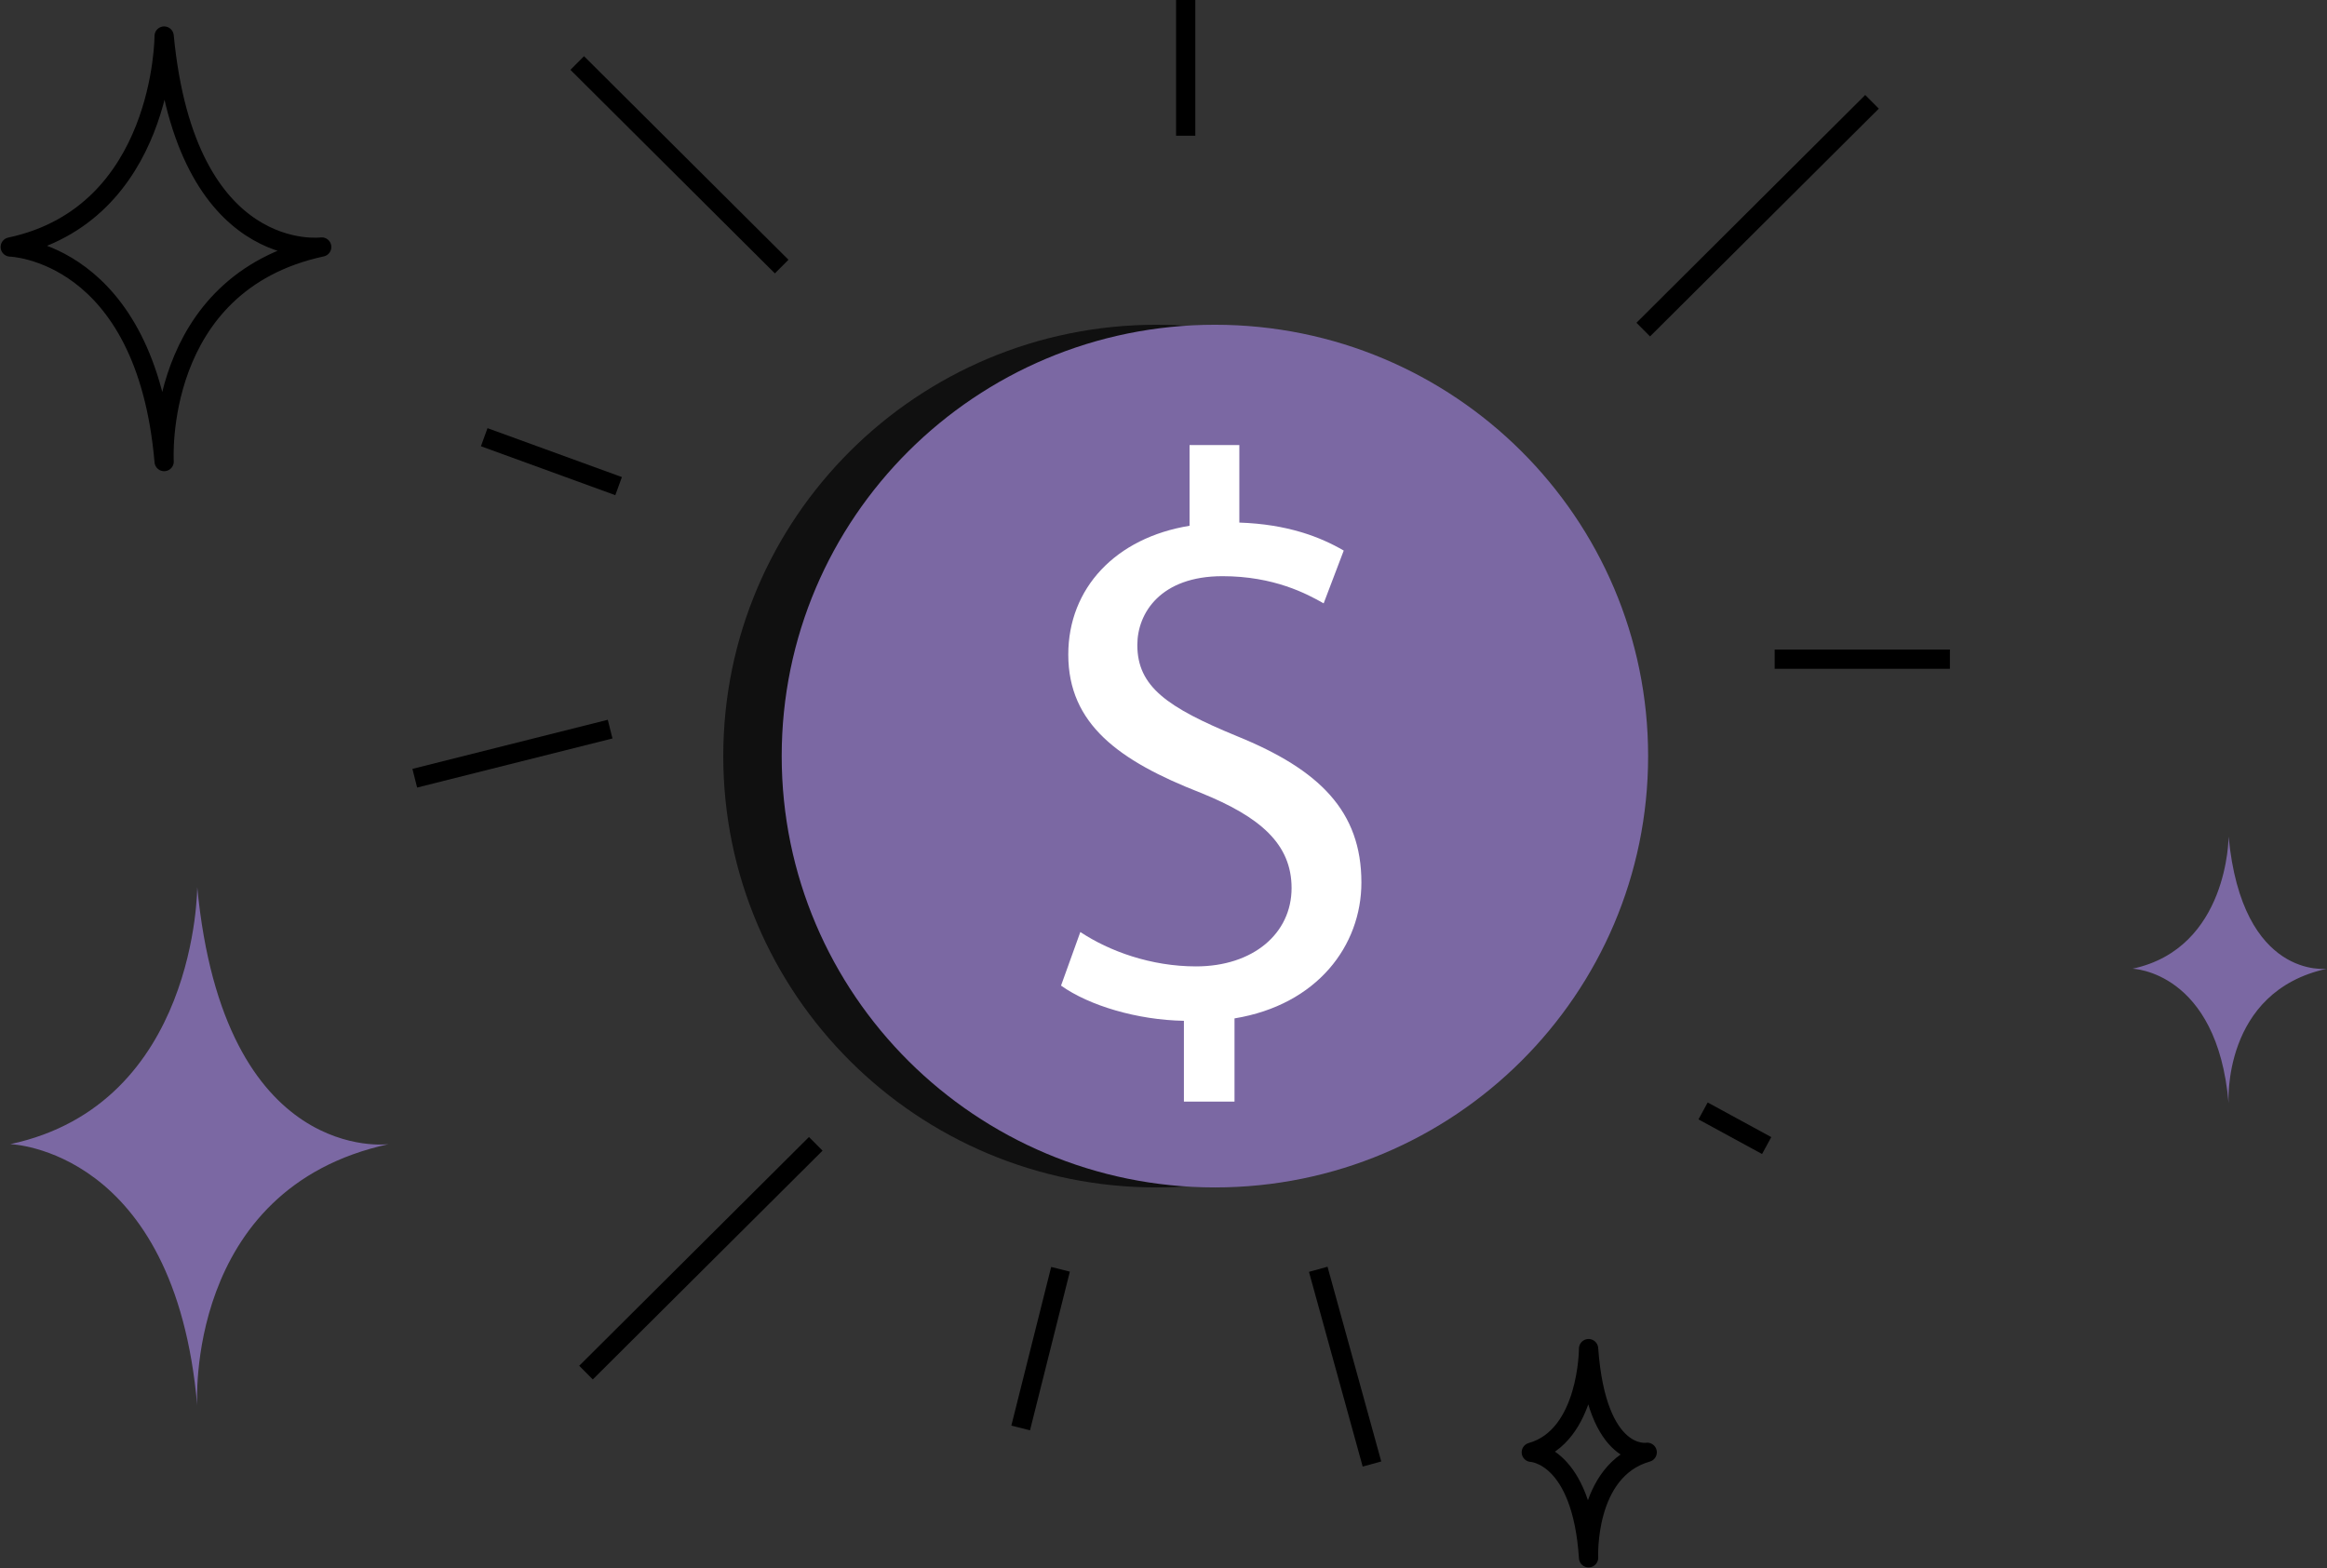 <svg width="227" height="153" viewBox="0 0 227 153" fill="none" xmlns="http://www.w3.org/2000/svg">
<rect x="0" y="0" width="227" height="153" fill="#333333" stroke="none"/>
<g id="Refferal Img">
<path id="Vector" d="M112.815 115.864C136.155 115.864 155.075 97.021 155.075 73.776C155.075 50.531 136.155 31.688 112.815 31.688C89.476 31.688 70.555 50.531 70.555 73.776C70.555 97.021 89.476 115.864 112.815 115.864Z" fill="#101010"/>
<path id="Vector_2" d="M118.515 115.864C141.855 115.864 160.775 97.021 160.775 73.776C160.775 50.531 141.855 31.688 118.515 31.688C95.175 31.688 76.255 50.531 76.255 73.776C76.255 97.021 95.175 115.864 118.515 115.864Z" fill="#7B68A3"/>
<path id="Vector_3" d="M115.491 107.487V99.606C110.947 99.526 106.246 98.125 103.504 96.171L105.387 90.941C108.208 92.815 112.281 94.296 116.669 94.296C122.233 94.296 125.994 91.096 125.994 86.65C125.994 82.359 122.94 79.704 117.141 77.363C109.147 74.242 104.211 70.652 104.211 63.865C104.211 57.389 108.835 52.472 116.042 51.302V43.424H120.898V50.991C125.599 51.147 128.812 52.397 131.082 53.722L129.124 58.873C127.478 57.937 124.268 56.221 119.252 56.221C113.22 56.221 110.947 59.812 110.947 62.933C110.947 66.989 113.845 69.019 120.663 71.829C128.732 75.105 132.805 79.165 132.805 86.107C132.805 92.273 128.497 98.045 120.427 99.371V107.487H115.491Z" fill="white"/>
<path id="Vector_4" d="M76.252 26.011L56.308 6.149" stroke="black" stroke-width="1.879" stroke-miterlimit="10"/>
<path id="Vector_5" d="M60.345 47.434L47.236 42.66" stroke="black" stroke-width="1.879" stroke-miterlimit="10"/>
<path id="Vector_6" d="M59.518 71.144L40.461 75.935" stroke="black" stroke-width="1.879" stroke-miterlimit="10"/>
<path id="Vector_7" d="M160.3 32.161L182.617 9.935" stroke="black" stroke-width="1.879" stroke-miterlimit="10"/>
<path id="Vector_8" d="M133.836 142.852L128.596 123.852" stroke="black" stroke-width="1.879" stroke-miterlimit="10"/>
<path id="Vector_9" d="M99.567 139.333L103.453 123.852" stroke="black" stroke-width="1.879" stroke-miterlimit="10"/>
<path id="Vector_10" d="M173.12 64.318H190.215" stroke="black" stroke-width="1.879" stroke-miterlimit="10"/>
<path id="Vector_11" d="M166.136 108.399L172.34 111.778" stroke="black" stroke-width="1.879" stroke-miterlimit="10"/>
<path id="Vector_12" d="M115.664 13.244V0" stroke="black" stroke-width="1.879" stroke-miterlimit="10"/>
<path id="Vector_13" d="M79.578 111.61L57.165 133.932" stroke="black" stroke-width="1.879" stroke-miterlimit="10"/>
<path id="Vector_14" d="M16.012 3.519C16.012 3.519 16.012 20.906 1 24.101C1 24.101 14.225 24.455 16.012 45.037C16.012 45.037 14.94 27.649 31.383 24.101C31.383 24.101 18.158 25.875 16.012 3.519Z" stroke="black" stroke-width="1.879" stroke-miterlimit="10" stroke-linejoin="round"/>
<path id="Vector_15" d="M19.24 86.556C19.24 86.556 19.24 107.747 1 111.641C1 111.641 17.066 112.074 19.24 137.16C19.24 137.16 17.939 115.969 37.912 111.641C37.916 111.641 21.846 113.803 19.24 86.556Z" fill="#7B68A3"/>
<path id="Vector_16" d="M154.966 131.593C154.966 131.593 154.966 140.139 149.38 141.709C149.38 141.709 154.301 141.884 154.966 152C154.966 152 154.567 143.454 160.686 141.709C160.686 141.709 155.765 142.582 154.966 131.593Z" stroke="black" stroke-width="1.879" stroke-miterlimit="10" stroke-linejoin="round"/>
<path id="Vector_17" d="M217.4 81.63C217.4 81.63 217.4 92.523 208.026 94.523C208.026 94.523 216.285 94.745 217.4 107.638C217.4 107.638 216.73 96.745 227 94.523C226.997 94.523 218.738 95.634 217.4 81.63Z" fill="#7B68A3"/>
</g>
</svg>
